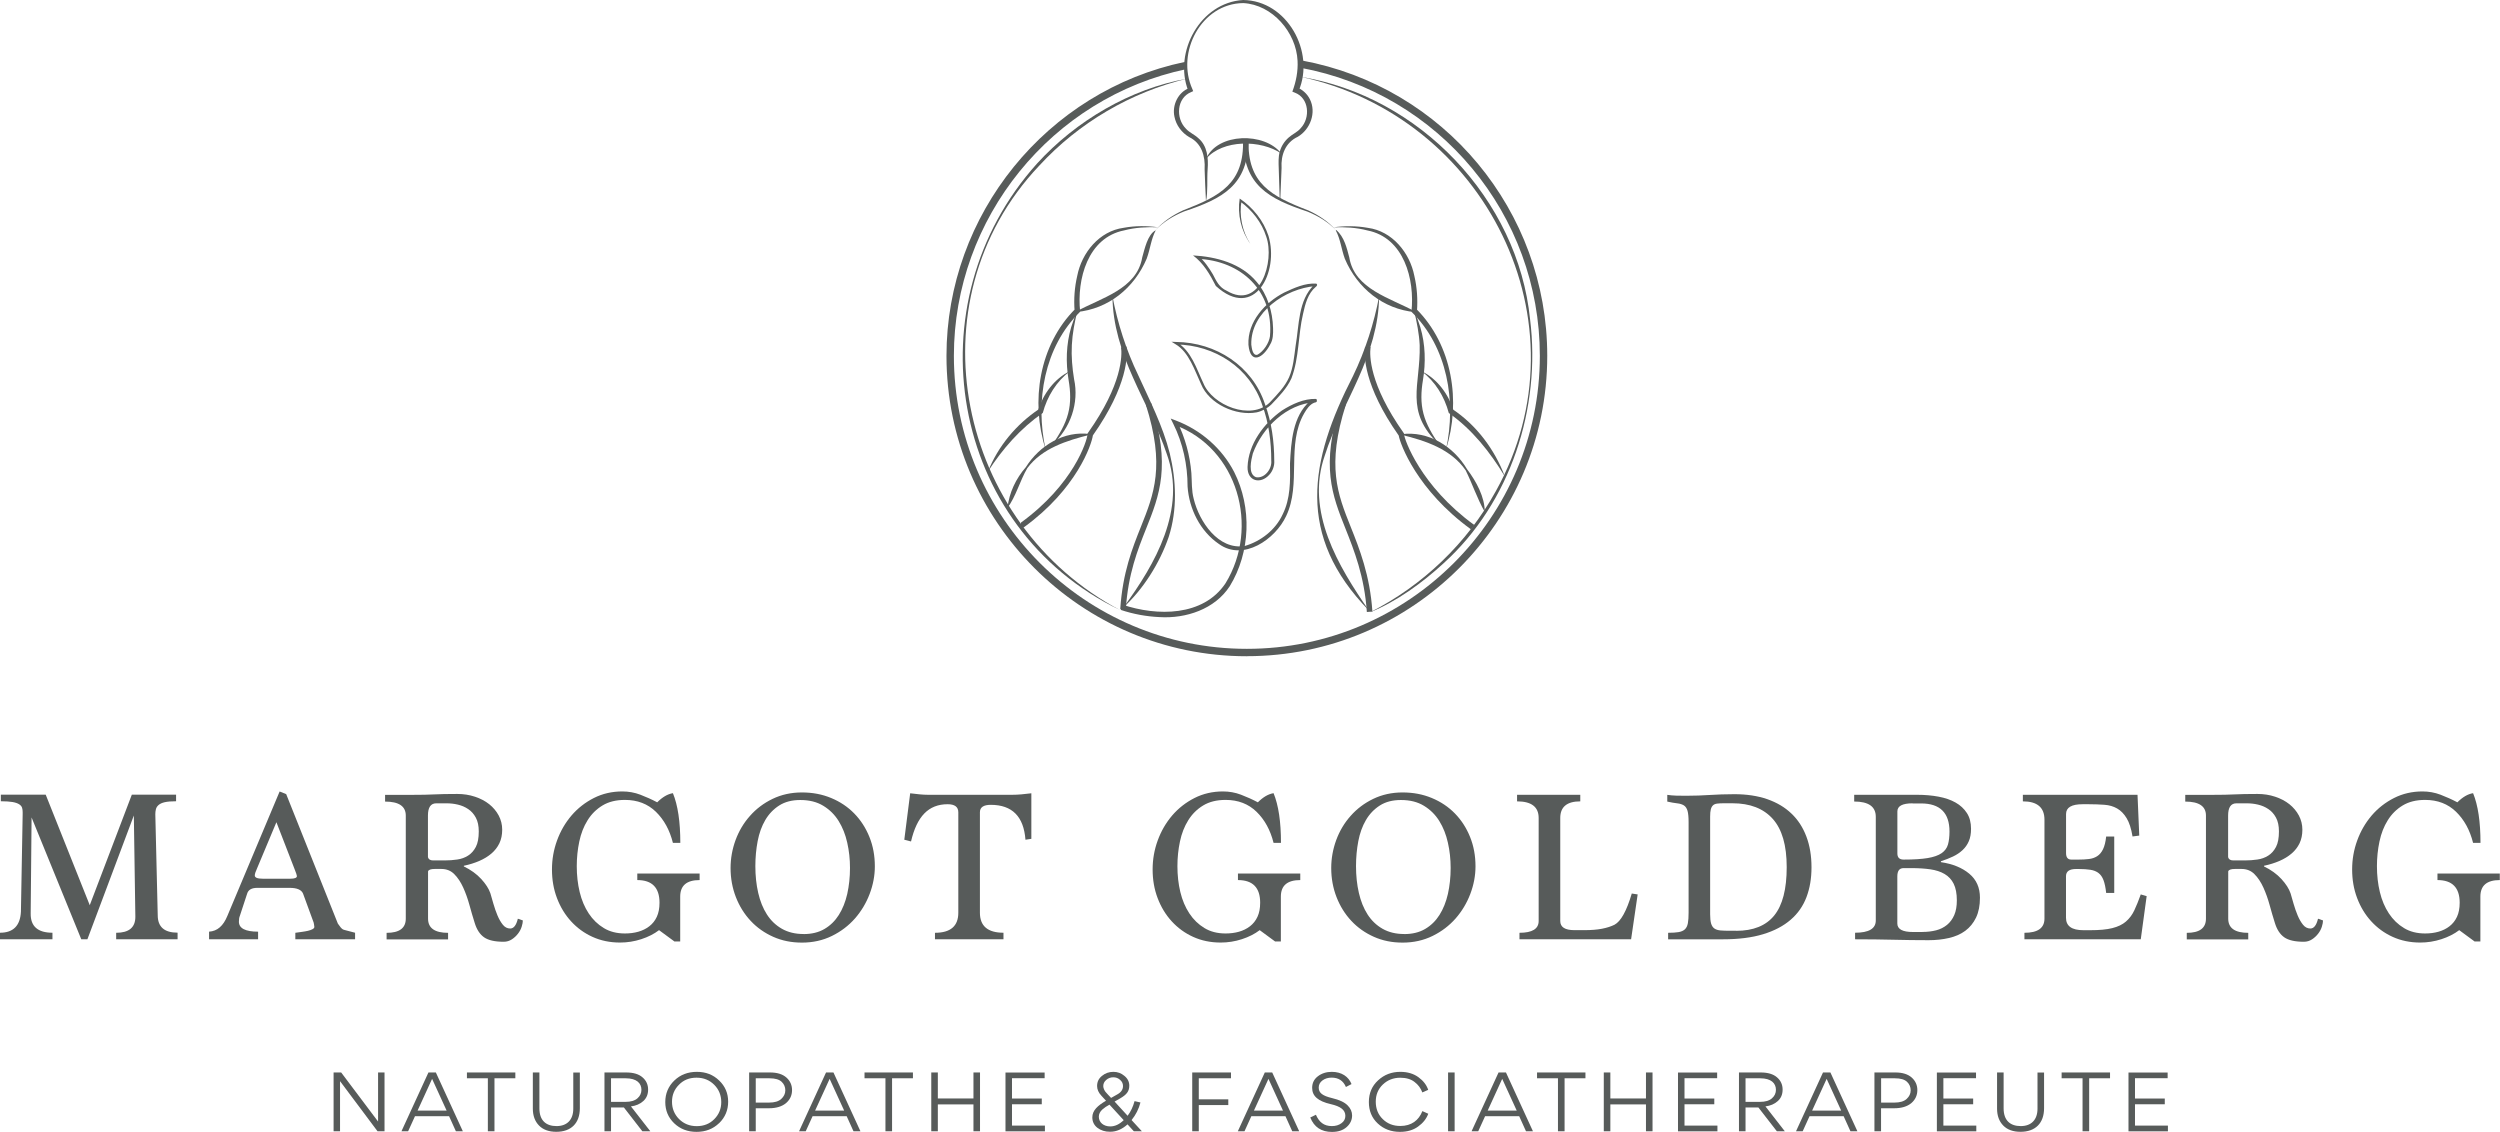 <svg xmlns="http://www.w3.org/2000/svg" id="Calque_1" viewBox="0 0 445.68 201.78"><defs><style>.cls-1{fill:#575b5a;stroke-width:0px;}</style></defs><path class="cls-1" d="M20.71,167.46v-1.17c2.28,0,3.42-.95,3.42-2.84l-.27-18.07-8.28,22.07h-1.09l-8.86-21.72-.16,17.13c-.03,2.28,1.27,3.42,3.88,3.42v1.17H0v-1.17c2.36,0,3.6-1.25,3.73-3.74l.31-17.36v-.39c0-.29-.03-.54-.1-.78-.07-.23-.23-.44-.51-.62-.27-.18-.67-.32-1.18-.41-.52-.09-1.22-.14-2.1-.14v-1.17h8l7.85,19.7,7.5-19.7h7.89v1.17c-.86,0-1.53.06-2.02.17s-.86.29-1.11.51c-.25.22-.4.47-.47.76s-.1.58-.1.9l.43,17.98c0,2.08,1.18,3.11,3.54,3.11v1.17h-10.96Z"></path><path class="cls-1" d="M52.65,167.46v-1.17c.36-.05.74-.1,1.15-.16.4-.05.76-.12,1.09-.19.32-.08.6-.17.82-.29s.33-.25.33-.41c-.03-.1-.05-.25-.06-.45-.01-.19-.09-.43-.21-.72l-1.75-4.78c-.29-.67-1.08-1.01-2.37-1.01h-5.79c-.99,0-1.58.34-1.79,1l-1.32,4.02c-.1.23-.16.57-.16,1.01,0,1.18,1.14,1.78,3.42,1.78v1.36h-8.74v-1.36c.75-.05,1.39-.31,1.92-.78.53-.46.98-1.14,1.34-2.02l9.32-22.19,1.17.47,9.21,23.08c.36.54.65.88.86,1.01.05.05.26.12.64.21.38.09.9.23,1.57.41v1.17h-10.65ZM49.27,146.59l-3.42,8.16c-.29.62-.43,1.06-.43,1.32,0,.39.48.58,1.44.58h4.9c.78,0,1.17-.16,1.17-.47,0-.13-.14-.56-.43-1.28l-3.22-8.31Z"></path><path class="cls-1" d="M93.21,164.08c0,.31-.07.69-.21,1.13-.14.44-.36.86-.66,1.24-.3.39-.66.73-1.09,1.01s-.91.43-1.46.43c-1.58,0-2.75-.27-3.5-.8-.75-.53-1.31-1.39-1.67-2.58-.31-.98-.62-2.04-.93-3.17-.31-1.13-.68-2.16-1.11-3.11-.43-.95-.95-1.74-1.57-2.37-.62-.64-1.4-.95-2.33-.95h-1.17c-.7,0-1.1.14-1.2.43v8.43c0,1.68,1.19,2.53,3.57,2.53v1.17h-10.96v-1.17c2.28,0,3.42-.84,3.42-2.53v-18.38c0-1.66-1.23-2.49-3.69-2.49v-1.2h4.86c.85,0,1.58,0,2.18-.02s1.17-.03,1.73-.06c.56-.03,1.15-.04,1.79-.06.63-.01,1.4-.02,2.31-.02,1.11,0,2.16.16,3.15.49.98.32,1.83.77,2.55,1.34.71.57,1.27,1.24,1.69,2.02.41.78.62,1.62.62,2.53s-.17,1.71-.5,2.41c-.34.7-.81,1.31-1.42,1.83-.61.52-1.33.96-2.16,1.32-.83.36-1.75.65-2.76.86v.12c1.24.6,2.27,1.34,3.09,2.23.82.89,1.37,1.75,1.65,2.58.15.52.34,1.14.54,1.87.21.73.45,1.41.72,2.06s.59,1.2.95,1.65c.36.45.8.68,1.32.68.62,0,1.08-.58,1.36-1.75l.89.31ZM79.26,153.39c.78,0,1.53-.05,2.25-.16.73-.1,1.37-.34,1.94-.7.57-.36,1.03-.88,1.38-1.55s.52-1.59.52-2.76c0-.98-.17-1.8-.52-2.45-.35-.65-.8-1.16-1.36-1.53-.56-.38-1.17-.64-1.85-.8s-1.33-.23-1.98-.23h-1.87c-.99,0-1.48.73-1.48,2.18v7.42c.1.39.41.58.93.58h2.02Z"></path><path class="cls-1" d="M120.29,167.88l-2.8-2.06c-.88.67-1.94,1.21-3.17,1.61-1.23.4-2.49.6-3.79.6-1.79,0-3.42-.34-4.9-1.01s-2.75-1.6-3.83-2.78c-1.08-1.18-1.91-2.56-2.51-4.14-.6-1.58-.89-3.28-.89-5.09s.3-3.52.91-5.19c.61-1.67,1.47-3.15,2.58-4.45,1.11-1.29,2.44-2.33,3.98-3.11,1.54-.78,3.23-1.17,5.07-1.17,1.11,0,2.18.19,3.21.58,1.02.39,2.03.84,3.01,1.36.93-.93,1.86-1.48,2.8-1.63.88,2.15,1.32,5.1,1.32,8.86h-1.32c-.57-2.28-1.58-4.12-3.03-5.54-1.45-1.41-3.29-2.12-5.52-2.12-1.58,0-2.91.33-4,.99-1.09.66-1.98,1.54-2.66,2.64-.69,1.1-1.18,2.36-1.48,3.79-.3,1.43-.45,2.89-.45,4.39,0,1.63.17,3.17.52,4.62.35,1.45.89,2.72,1.61,3.81.72,1.09,1.62,1.96,2.68,2.6,1.06.65,2.32.97,3.77.97.86,0,1.65-.1,2.39-.31.74-.21,1.39-.53,1.96-.97.57-.44,1.02-1,1.34-1.69.32-.69.48-1.52.48-2.51,0-2.69-1.32-4.04-3.96-4.04v-1.17h11.11v1.17c-2.31,0-3.46.98-3.46,2.95v8h-1.01Z"></path><path class="cls-1" d="M142.94,168.04c-1.84,0-3.54-.34-5.09-1.03-1.55-.69-2.89-1.63-4.02-2.84-1.13-1.2-2.01-2.62-2.64-4.23-.63-1.62-.95-3.35-.95-5.19,0-1.71.3-3.37.89-4.99.6-1.62,1.45-3.06,2.57-4.31,1.11-1.26,2.45-2.27,4.02-3.03,1.57-.76,3.31-1.15,5.23-1.15s3.63.33,5.22.99c1.59.66,2.97,1.58,4.12,2.76,1.15,1.18,2.05,2.57,2.7,4.18.65,1.61.97,3.35.97,5.24,0,1.66-.31,3.3-.93,4.93-.62,1.63-1.5,3.09-2.62,4.37-1.13,1.28-2.49,2.32-4.1,3.11s-3.39,1.19-5.36,1.19ZM143.25,166.52c1.45,0,2.69-.3,3.73-.91,1.04-.61,1.89-1.44,2.56-2.5.67-1.06,1.17-2.31,1.5-3.74.32-1.44.49-2.98.49-4.64,0-1.55-.16-3.05-.49-4.5-.32-1.45-.83-2.73-1.53-3.86-.7-1.13-1.61-2.03-2.74-2.72s-2.49-1.03-4.1-1.03c-1.48,0-2.73.32-3.75.97-1.02.65-1.85,1.51-2.49,2.6-.64,1.09-1.09,2.34-1.36,3.76-.27,1.42-.41,2.91-.41,4.46,0,1.71.17,3.3.51,4.77.34,1.47.85,2.75,1.55,3.84.7,1.09,1.59,1.94,2.68,2.56,1.09.62,2.37.93,3.85.93Z"></path><path class="cls-1" d="M166.68,167.46v-1.17c2.77,0,4.16-1.19,4.16-3.57v-17.91c0-.96-.64-1.44-1.9-1.44-1.71,0-3.09.55-4.16,1.65s-1.85,2.76-2.37,4.99l-1.2-.31,1.05-8.28c.6.08,1.16.14,1.69.19s1.04.08,1.53.08h14.96c.54,0,1.1-.03,1.67-.08.57-.05,1.15-.12,1.75-.19v8.12l-1.05.16c-.31-4.14-2.37-6.22-6.19-6.22-1.29,0-1.93.44-1.93,1.32v17.91c0,2.38,1.4,3.57,4.2,3.57v1.17h-12.2Z"></path><path class="cls-1" d="M227.37,167.88l-2.8-2.06c-.88.67-1.94,1.21-3.17,1.61-1.23.4-2.49.6-3.79.6-1.79,0-3.42-.34-4.9-1.01-1.48-.67-2.75-1.6-3.83-2.78-1.08-1.18-1.91-2.56-2.51-4.14-.6-1.58-.89-3.28-.89-5.09s.3-3.52.91-5.19c.61-1.67,1.47-3.15,2.58-4.45,1.11-1.29,2.44-2.33,3.98-3.11,1.54-.78,3.23-1.17,5.07-1.17,1.11,0,2.18.19,3.21.58,1.02.39,2.03.84,3.01,1.36.93-.93,1.86-1.48,2.8-1.63.88,2.15,1.32,5.1,1.32,8.86h-1.32c-.57-2.28-1.58-4.12-3.03-5.54-1.45-1.41-3.29-2.12-5.52-2.12-1.58,0-2.91.33-4,.99-1.09.66-1.98,1.54-2.66,2.64-.69,1.1-1.18,2.36-1.48,3.79-.3,1.43-.45,2.89-.45,4.39,0,1.63.17,3.17.52,4.62.35,1.45.89,2.72,1.61,3.81.72,1.09,1.62,1.96,2.68,2.6,1.06.65,2.32.97,3.77.97.86,0,1.65-.1,2.39-.31.74-.21,1.39-.53,1.96-.97.57-.44,1.02-1,1.34-1.69.32-.69.48-1.52.48-2.51,0-2.69-1.32-4.04-3.96-4.04v-1.17h11.11v1.17c-2.31,0-3.46.98-3.46,2.95v8h-1.01Z"></path><path class="cls-1" d="M250.02,168.04c-1.84,0-3.54-.34-5.09-1.03-1.55-.69-2.89-1.63-4.02-2.84-1.13-1.2-2.01-2.62-2.64-4.23-.63-1.62-.95-3.35-.95-5.19,0-1.71.3-3.37.89-4.99.6-1.62,1.45-3.06,2.57-4.31,1.11-1.26,2.45-2.27,4.02-3.03,1.57-.76,3.31-1.15,5.23-1.15s3.63.33,5.22.99c1.59.66,2.97,1.58,4.12,2.76,1.15,1.18,2.05,2.57,2.7,4.18.65,1.61.97,3.35.97,5.24,0,1.66-.31,3.3-.93,4.93-.62,1.63-1.5,3.09-2.62,4.37-1.13,1.28-2.49,2.32-4.1,3.11s-3.39,1.19-5.36,1.19ZM250.33,166.52c1.45,0,2.69-.3,3.73-.91,1.04-.61,1.89-1.44,2.56-2.5.67-1.06,1.17-2.31,1.5-3.74.32-1.44.49-2.98.49-4.64,0-1.55-.16-3.05-.49-4.5-.32-1.45-.83-2.73-1.53-3.86-.7-1.13-1.61-2.03-2.74-2.72s-2.49-1.03-4.1-1.03c-1.48,0-2.73.32-3.75.97-1.02.65-1.85,1.51-2.49,2.6-.64,1.09-1.09,2.34-1.36,3.76-.27,1.42-.41,2.91-.41,4.46,0,1.71.17,3.3.51,4.77.34,1.47.85,2.75,1.55,3.84.7,1.09,1.59,1.94,2.68,2.56,1.09.62,2.37.93,3.85.93Z"></path><path class="cls-1" d="M270.88,167.46v-1.17c2.28,0,3.42-.7,3.42-2.1v-18.37c0-1.97-1.28-2.96-3.85-2.96v-1.17h11.27v1.17c-2.38,0-3.57.99-3.57,2.96v18.37c0,1.09.84,1.63,2.53,1.63h1.79c1.19,0,2.23-.08,3.11-.25.88-.17,1.63-.41,2.25-.72,1.14-.62,2.16-2.47,3.07-5.56l1.05.16-1.17,8h-19.89Z"></path><path class="cls-1" d="M297.38,167.46v-1.17c.77,0,1.39-.04,1.86-.12s.85-.24,1.12-.49c.27-.25.45-.61.54-1.09.09-.48.13-1.11.13-1.88v-16.12c0-.91-.06-1.59-.19-2.04-.13-.45-.35-.78-.65-.97-.31-.19-.71-.32-1.19-.37-.49-.05-1.08-.16-1.77-.31v-1.2c.52.08,1.06.12,1.63.14.57.01,1.15.02,1.75.02.78,0,1.51-.01,2.19-.04s1.36-.06,2.02-.1c.66-.04,1.35-.07,2.06-.1.71-.03,1.48-.04,2.31-.04,2.2,0,4.16.3,5.87.89,1.71.6,3.15,1.45,4.31,2.57,1.17,1.11,2.05,2.48,2.66,4.1.61,1.62.91,3.44.91,5.46s-.3,3.74-.89,5.32c-.6,1.58-1.53,2.93-2.82,4.04-1.28,1.11-2.92,1.98-4.91,2.58-2,.61-4.39.91-7.19.91h-9.75ZM309.5,165.94c3.06,0,5.32-.91,6.8-2.74s2.22-4.7,2.22-8.61-.83-6.75-2.49-8.61c-1.66-1.85-4.05-2.78-7.19-2.78h-1.55c-.47,0-.85.02-1.17.06s-.56.14-.74.31c-.18.17-.31.41-.39.72s-.12.74-.12,1.28v17.41c0,.7.06,1.25.17,1.65.12.4.31.7.58.89s.63.31,1.07.35c.44.04.98.06,1.63.06h1.17Z"></path><path class="cls-1" d="M346.02,153.7c2.1.31,3.78,1,5.05,2.06,1.27,1.06,1.9,2.49,1.9,4.27,0,1.4-.23,2.58-.7,3.56-.47.97-1.11,1.75-1.92,2.35-.81.6-1.78,1.02-2.91,1.28-1.12.26-2.33.39-3.62.39-2.14,0-4.25-.03-6.3-.08-2.05-.05-4.33-.08-6.81-.08v-1.17c2.46,0,3.69-.73,3.69-2.18v-18.49c0-1.81-1.28-2.72-3.85-2.72v-1.2h11.21c1.37,0,2.64.11,3.82.33,1.18.22,2.19.57,3.04,1.05.85.48,1.52,1.1,2.02,1.87s.74,1.7.74,2.82c0,.85-.13,1.59-.39,2.19-.26.61-.63,1.14-1.11,1.59-.48.45-1.05.84-1.71,1.15-.66.31-1.38.6-2.16.85v.16ZM340.96,143.21c-1.81,0-2.71.48-2.71,1.44v7.5c0,.73.37,1.09,1.12,1.09,1.78,0,3.2-.09,4.28-.27,1.07-.18,1.9-.47,2.48-.87.58-.4.96-.92,1.14-1.55.18-.63.27-1.4.27-2.31,0-3.34-1.69-5.01-5.07-5.01h-1.51ZM342.72,166.14c.87,0,1.68-.1,2.43-.29.75-.19,1.39-.52,1.95-.97.55-.45.98-1.04,1.29-1.75.31-.71.46-1.59.46-2.62,0-1.22-.19-2.2-.56-2.95-.37-.75-.91-1.33-1.62-1.75s-1.56-.69-2.57-.84c-1-.14-2.12-.21-3.35-.21h-1.39c-.75,0-1.12.49-1.12,1.48v8.39c0,1.01.92,1.52,2.78,1.52h1.7Z"></path><path class="cls-1" d="M360.9,167.46v-1.17c2.38,0,3.57-.84,3.57-2.53v-17.63c0-2.18-1.28-3.27-3.85-3.27v-1.17h20.44l.31,7.27-1.2.16c-.23-1.4-.58-2.49-1.05-3.26-.47-.78-1.03-1.35-1.69-1.73-.66-.38-1.42-.6-2.27-.66-.85-.06-1.79-.1-2.8-.1h-1.09c-1.97,0-2.95.58-2.95,1.75v6.95c0,.78.31,1.17.93,1.17h1.32c.65,0,1.25-.03,1.81-.1.56-.06,1.05-.23,1.48-.5.43-.27.78-.69,1.05-1.24.27-.56.46-1.31.56-2.27h1.44v10.06h-1.44c-.1-.96-.26-1.71-.47-2.27-.21-.56-.5-.98-.89-1.28s-.87-.49-1.44-.58c-.57-.09-1.27-.14-2.1-.14h-.47c-1.19,0-1.79.43-1.79,1.28v7.42c0,1.48,1.04,2.21,3.11,2.21h1.2c1.63,0,2.95-.12,3.94-.37,1-.25,1.81-.63,2.43-1.17.62-.53,1.12-1.2,1.5-2,.38-.8.76-1.75,1.15-2.84l1.05.31-1.05,7.69h-20.75Z"></path><path class="cls-1" d="M414.13,164.08c0,.31-.07.69-.21,1.13-.14.44-.36.86-.66,1.24-.3.39-.66.73-1.09,1.01s-.91.43-1.46.43c-1.58,0-2.75-.27-3.5-.8-.75-.53-1.31-1.39-1.67-2.58-.31-.98-.62-2.04-.93-3.17-.31-1.13-.68-2.16-1.11-3.11-.43-.95-.95-1.74-1.57-2.37-.62-.64-1.4-.95-2.33-.95h-1.17c-.7,0-1.1.14-1.2.43v8.43c0,1.68,1.19,2.53,3.57,2.53v1.17h-10.96v-1.17c2.28,0,3.42-.84,3.42-2.53v-18.38c0-1.66-1.23-2.49-3.69-2.49v-1.2h4.86c.85,0,1.58,0,2.18-.02s1.17-.03,1.73-.06c.56-.03,1.15-.04,1.79-.06.63-.01,1.4-.02,2.31-.02,1.11,0,2.16.16,3.15.49.98.32,1.83.77,2.55,1.34.71.57,1.27,1.24,1.69,2.02.41.78.62,1.62.62,2.53s-.17,1.71-.5,2.41c-.34.7-.81,1.31-1.42,1.83-.61.52-1.33.96-2.16,1.32-.83.36-1.75.65-2.76.86v.12c1.24.6,2.27,1.34,3.09,2.23.82.89,1.37,1.75,1.65,2.58.15.52.34,1.14.54,1.87.21.73.45,1.41.72,2.06s.59,1.2.95,1.65c.36.45.8.68,1.32.68.62,0,1.08-.58,1.36-1.75l.89.31ZM400.18,153.39c.78,0,1.53-.05,2.25-.16.73-.1,1.37-.34,1.94-.7.57-.36,1.03-.88,1.38-1.55s.52-1.59.52-2.76c0-.98-.17-1.8-.52-2.45-.35-.65-.8-1.16-1.36-1.53-.56-.38-1.17-.64-1.85-.8s-1.33-.23-1.98-.23h-1.87c-.99,0-1.48.73-1.48,2.18v7.42c.1.39.41.58.93.58h2.02Z"></path><path class="cls-1" d="M441.21,167.88l-2.8-2.06c-.88.67-1.94,1.21-3.17,1.61-1.23.4-2.49.6-3.79.6-1.79,0-3.42-.34-4.9-1.01-1.48-.67-2.75-1.6-3.83-2.78-1.08-1.18-1.91-2.56-2.51-4.14-.6-1.58-.89-3.28-.89-5.09s.3-3.52.91-5.19c.61-1.67,1.47-3.15,2.58-4.45,1.11-1.29,2.44-2.33,3.98-3.11,1.54-.78,3.23-1.17,5.07-1.17,1.11,0,2.18.19,3.21.58,1.02.39,2.03.84,3.01,1.36.93-.93,1.86-1.48,2.8-1.63.88,2.15,1.32,5.1,1.32,8.86h-1.32c-.57-2.28-1.58-4.12-3.03-5.54-1.45-1.41-3.29-2.12-5.52-2.12-1.58,0-2.91.33-4,.99-1.09.66-1.98,1.54-2.66,2.64-.69,1.1-1.18,2.36-1.48,3.79-.3,1.43-.45,2.89-.45,4.39,0,1.63.17,3.17.52,4.62.35,1.45.89,2.72,1.61,3.81.72,1.09,1.62,1.96,2.68,2.6,1.06.65,2.32.97,3.77.97.86,0,1.65-.1,2.39-.31.74-.21,1.39-.53,1.96-.97.57-.44,1.02-1,1.34-1.69.32-.69.48-1.52.48-2.51,0-2.69-1.32-4.04-3.96-4.04v-1.17h11.11v1.17c-2.31,0-3.46.98-3.46,2.95v8h-1.01Z"></path><path class="cls-1" d="M68.55,201.67h-1.25l-6.68-8.93v8.93h-1.15v-10.48h1.35l6.58,8.75v-8.75h1.15v10.48Z"></path><path class="cls-1" d="M72.77,201.67h-1.2l4.81-10.48h1.32l4.81,10.48h-1.24l-1.21-2.68h-6.08l-1.22,2.68ZM79.62,197.99l-2.59-5.66-2.59,5.66h5.18Z"></path><path class="cls-1" d="M86.97,192.22h-3.73v-1.03h8.63v1.03h-3.72v9.45h-1.18v-9.45Z"></path><path class="cls-1" d="M103.37,191.19v6.38c0,2.66-1.55,4.2-4.19,4.2-1.32,0-2.36-.37-3.09-1.12-.73-.75-1.1-1.75-1.1-3.01v-6.45h1.17v6.4c0,2.18,1.2,3.16,3.06,3.16s2.98-1.12,2.98-3.09v-6.46h1.17Z"></path><path class="cls-1" d="M108.93,197.43v4.24h-1.17v-10.48h3.86c1.3,0,2.26.29,2.92.87.67.57,1,1.31,1,2.18s-.29,1.54-.87,2.06c-.58.52-1.31.83-2.19.94l3.45,4.43h-1.42l-3.29-4.24h-2.28ZM108.93,196.43h2.59c.94,0,1.65-.21,2.12-.63.47-.41.71-.92.71-1.51,0-1.18-.85-2.06-2.8-2.06h-2.62v4.2Z"></path><path class="cls-1" d="M128.19,200.23c-1.07,1.03-2.41,1.55-4.01,1.55s-2.92-.51-3.99-1.53c-1.07-1.03-1.59-2.29-1.59-3.79s.54-2.8,1.61-3.83c1.07-1.03,2.41-1.55,4.02-1.55s2.9.51,3.97,1.54c1.07,1.02,1.61,2.28,1.61,3.78s-.54,2.8-1.61,3.83ZM127.33,193.39c-.84-.84-1.89-1.27-3.16-1.27s-2.31.41-3.13,1.26c-.83.83-1.24,1.83-1.24,3.03s.41,2.23,1.25,3.08c.84.84,1.89,1.27,3.16,1.27s2.31-.42,3.13-1.25c.83-.84,1.24-1.85,1.24-3.04s-.41-2.24-1.25-3.08Z"></path><path class="cls-1" d="M133.55,201.67v-10.48h3.73c1.28,0,2.25.31,2.92.91s1,1.35,1,2.23c0,.94-.36,1.71-1.08,2.33-.73.6-1.74.91-3.03.91h-2.36v4.1h-1.17ZM134.71,196.56h2.41c.95,0,1.67-.21,2.15-.64.48-.44.73-.95.73-1.54s-.21-1.11-.65-1.52c-.44-.42-1.15-.63-2.16-.63h-2.46v4.34Z"></path><path class="cls-1" d="M143.65,201.67h-1.2l4.81-10.48h1.32l4.81,10.48h-1.24l-1.21-2.68h-6.08l-1.22,2.68ZM150.49,197.99l-2.59-5.66-2.59,5.66h5.18Z"></path><path class="cls-1" d="M157.85,192.22h-3.73v-1.03h8.63v1.03h-3.72v9.45h-1.18v-9.45Z"></path><path class="cls-1" d="M167.19,201.67h-1.17v-10.48h1.17v4.63h6.35v-4.63h1.17v10.48h-1.17v-4.79h-6.35v4.79Z"></path><path class="cls-1" d="M186.22,192.21h-5.81v3.63h5.31v1.02h-5.31v3.8h5.87v1.02h-7.03v-10.48h6.98v1.02Z"></path><path class="cls-1" d="M203.54,201.67h-1.41l-1.08-1.18-.04-.05c-.97.88-2.01,1.32-3.12,1.32-.9,0-1.65-.24-2.26-.71-.6-.47-.9-1.1-.9-1.86,0-1.24.97-2.1,2.44-2.96l-.81-.88c-.53-.56-.78-1.14-.78-1.74,0-.74.28-1.34.87-1.81.58-.48,1.25-.72,2.04-.72.74,0,1.4.24,1.96.72.58.47.87,1.06.87,1.74,0,1.03-.51,1.62-1.59,2.25l-1.03.59,2.32,2.53c.56-.74.97-1.61,1.24-2.61l1.05.24c-.3,1.16-.83,2.21-1.58,3.13l.1.12,1.72,1.87ZM200.32,199.69l-2.53-2.76c-.57.32-.83.48-1.27.86-.41.38-.63.8-.63,1.29,0,1.02.85,1.73,2.04,1.73.83,0,1.62-.37,2.39-1.11ZM197.1,194.67l.44.49.4.42.13.15,1.13-.64c.67-.37,1-.87,1-1.48,0-.44-.17-.8-.53-1.11-.34-.31-.74-.45-1.21-.45s-.9.16-1.25.47c-.36.31-.53.67-.53,1.11,0,.37.24.83.43,1.06Z"></path><path class="cls-1" d="M218.97,197h-5.26v4.67h-1.17v-10.48h6.91v1.03h-5.74v3.76h5.26v1.02Z"></path><path class="cls-1" d="M221.87,201.67h-1.2l4.81-10.48h1.32l4.81,10.48h-1.24l-1.21-2.68h-6.08l-1.22,2.68ZM228.72,197.99l-2.59-5.66-2.59,5.66h5.18Z"></path><path class="cls-1" d="M233.58,199.22l1.01-.49c.57,1.3,1.41,2.02,2.85,2.02.67,0,1.24-.17,1.7-.51.47-.33.7-.78.7-1.31,0-1.07-.88-1.7-2.59-2.09-2.28-.52-3.33-1.44-3.33-2.9,0-.87.34-1.55,1.02-2.07.68-.52,1.51-.79,2.48-.79,1.77,0,2.99.86,3.52,2.18l-1,.52c-.47-1.11-1.32-1.67-2.55-1.67-.63,0-1.17.16-1.62.49-.46.34-.68.76-.68,1.29,0,.95.68,1.46,2.38,1.87,1.31.31,2.25.75,2.8,1.33.51.52.77,1.11.77,1.77,0,.8-.33,1.5-.98,2.07-.66.58-1.52.86-2.61.86-1.89,0-3.18-.86-3.86-2.56Z"></path><path class="cls-1" d="M245.62,200.29c-1.07-1-1.59-2.27-1.59-3.83s.54-2.85,1.64-3.86c1.1-1.02,2.42-1.52,3.97-1.52,1.28,0,2.35.32,3.22.95.87.63,1.45,1.38,1.75,2.26l-1.05.46c-.27-.74-.73-1.37-1.38-1.86-.64-.51-1.5-.76-2.56-.76-1.21,0-2.24.4-3.09,1.2-.84.8-1.27,1.82-1.27,3.07s.41,2.29,1.24,3.1c.83.82,1.87,1.23,3.13,1.23,1.98,0,3.3-1,3.94-2.65l1.05.47c-.33.9-.94,1.66-1.82,2.29-.87.63-1.95.94-3.22.94-1.57,0-2.89-.49-3.96-1.49Z"></path><path class="cls-1" d="M259.32,201.67h-1.17v-10.48h1.17v10.48Z"></path><path class="cls-1" d="M263.54,201.67h-1.2l4.81-10.48h1.32l4.81,10.48h-1.24l-1.21-2.68h-6.08l-1.22,2.68ZM270.39,197.99l-2.59-5.66-2.59,5.66h5.18Z"></path><path class="cls-1" d="M277.74,192.22h-3.73v-1.03h8.63v1.03h-3.72v9.45h-1.18v-9.45Z"></path><path class="cls-1" d="M287.08,201.67h-1.17v-10.48h1.17v4.63h6.35v-4.63h1.17v10.48h-1.17v-4.79h-6.35v4.79Z"></path><path class="cls-1" d="M306.11,192.21h-5.81v3.63h5.31v1.02h-5.31v3.8h5.87v1.02h-7.03v-10.48h6.98v1.02Z"></path><path class="cls-1" d="M311.18,197.43v4.24h-1.17v-10.48h3.86c1.3,0,2.26.29,2.92.87.67.57,1,1.31,1,2.18s-.29,1.54-.87,2.06c-.58.52-1.31.83-2.19.94l3.45,4.43h-1.42l-3.29-4.24h-2.28ZM311.18,196.43h2.59c.94,0,1.65-.21,2.12-.63.47-.41.71-.92.71-1.51,0-1.18-.85-2.06-2.8-2.06h-2.62v4.2Z"></path><path class="cls-1" d="M321.38,201.67h-1.2l4.81-10.48h1.32l4.81,10.48h-1.24l-1.21-2.68h-6.08l-1.22,2.68ZM328.23,197.99l-2.59-5.66-2.59,5.66h5.18Z"></path><path class="cls-1" d="M334.16,201.67v-10.48h3.73c1.28,0,2.25.31,2.92.91s1,1.35,1,2.23c0,.94-.36,1.71-1.08,2.33-.73.6-1.74.91-3.03.91h-2.36v4.1h-1.17ZM335.33,196.56h2.41c.95,0,1.67-.21,2.15-.64.48-.44.73-.95.73-1.54s-.21-1.11-.65-1.52c-.44-.42-1.15-.63-2.16-.63h-2.46v4.34Z"></path><path class="cls-1" d="M352.26,192.21h-5.81v3.63h5.31v1.02h-5.31v3.8h5.87v1.02h-7.03v-10.48h6.98v1.02Z"></path><path class="cls-1" d="M364.4,191.19v6.38c0,2.66-1.55,4.2-4.19,4.2-1.32,0-2.36-.37-3.09-1.12-.73-.75-1.1-1.75-1.1-3.01v-6.45h1.17v6.4c0,2.18,1.2,3.16,3.06,3.16s2.98-1.12,2.98-3.09v-6.46h1.17Z"></path><path class="cls-1" d="M371.26,192.22h-3.73v-1.03h8.63v1.03h-3.72v9.45h-1.18v-9.45Z"></path><path class="cls-1" d="M386.42,192.21h-5.81v3.63h5.31v1.02h-5.31v3.8h5.87v1.02h-7.03v-10.48h6.98v1.02Z"></path><path class="cls-1" d="M222.58,24.87c-.07,8.17-4.58,10.52-11.51,12.83-1.89.77-3.67,1.85-5.09,3.34,1.36-1.55,3.12-2.71,4.99-3.57,6.52-2.5,10.9-4.79,10.62-12.61,0,0,.99,0,.99,0h0Z"></path><path class="cls-1" d="M186.4,80.1c-2.72-8.51-1.16-18.6,5.31-25.05,0,0-.14.39-.14.39-.16-2.11-.01-4.21.47-6.26.81-4.15,3.95-7.99,8.28-8.57,2.05-.38,4.14-.37,6.17-.09-2.05-.07-4.11.03-6.07.55-6.51,1.28-8.48,8.72-7.86,14.5-6.43,6.29-8.04,15.98-6.16,24.54h0Z"></path><path class="cls-1" d="M206.04,41.05c-.85,1.6-.97,3.32-1.62,5.07-2.23,5.23-6.8,8.97-12.53,9.51,0,0-.03-.09-.03-.09,4.4-2.43,10.83-3.98,11.77-9.67.42-1.43.94-4.08,2.4-4.82h0Z"></path><path class="cls-1" d="M200.27,108.29c5.73-7.79,11.29-17.52,7.74-27.34-1.56-4.71-4-9.04-6.02-13.63-2.05-4.55-3.64-9.48-3.67-14.51.89,4.71,2.45,9.64,4.6,14.09,2.05,4.5,4.37,9,5.61,13.9,1.18,4.88,1.37,10.1-.18,14.91-1.61,4.71-4.58,9.38-8.09,12.58h0Z"></path><path class="cls-1" d="M182,94.16v-.99c9.4-6.82,11.81-14.61,11.87-15.75v-.14s.09-.12.09-.12c6.17-8.72,6.08-13.85,5.9-15.22l.48-.12.49-.04c.19,1.48.3,6.89-6,15.84-.23,1.65-2.89,9.55-12.27,16.36-.17.12-.36.19-.57.19Z"></path><path class="cls-1" d="M179.61,90.54c.29-2.71,1.5-5.22,3.27-7.26,2.44-3.86,6.82-6.55,11.48-5.89,0,0,0,.1,0,.1-4.15,1.04-8.58,2.4-11.22,5.97-1.32,2.24-2.03,5.07-3.54,7.08h0Z"></path><path class="cls-1" d="M200.7,108.63l-.99-.07c.43-6.49,2.16-10.84,3.69-14.67,2.33-5.83,4.33-10.87.87-21.75l.94-.3c3.57,11.22,1.51,16.41-.89,22.41-1.5,3.77-3.21,8.04-3.62,14.38Z"></path><path class="cls-1" d="M187.64,79.21c1.18-1.72,2.26-3.5,2.77-5.46.52-1.95.44-3.97.09-6-.52-3.1-.44-6.38.46-9.42.32-1,.67-1.99,1.11-2.94-.49,2.03-.89,4.06-.99,6.11-.11,2.05.07,4.07.4,6.11.92,4.2-.65,8.76-3.85,11.6h0Z"></path><path class="cls-1" d="M176.12,84.09c1.79-4.53,5.06-8.46,9.11-11.16,0,0-.19.25-.19.25.92-2.93,2.93-5.69,5.73-7.03-2.44,1.84-4.09,4.53-4.87,7.46-3.96,2.75-7.18,6.4-9.79,10.47h0Z"></path><path class="cls-1" d="M214.99,35.86c-.1-1.9-.18-3.8-.24-5.69.14-2.32-.53-4.66-2.75-5.73-1.33-.78-2.33-2.11-2.63-3.64-.45-2.05.66-4.39,2.68-5.12,0,0-.22.5-.22.5-2.67-6.89,2.16-15.74,9.79-16.18,7.84.09,12.88,9.26,9.89,16.22,0,0-.29-.65-.29-.65.98.41,1.81,1.15,2.29,2.11,1.21,2.39.07,5.4-2.16,6.71-2.2,1.02-3.03,3.24-2.88,5.57,0,0-.23,5.62-.23,5.62h-.1s-.18-5.64-.18-5.64c-.03-.88-.08-2.03.18-2.88.26-.97.82-1.86,1.58-2.53.72-.65,1.57-.96,2.17-1.69,1.74-1.84,1.5-5.36-1.05-6.32,0,0-.45-.18-.45-.18.66-1.76,1.03-3.64.93-5.5-.24-5.07-4.49-10.03-9.7-10.29-7.47.09-12.02,8.81-9.04,15.36,0,0,.13.34.13.34l-.35.16c-2.6,1.05-2.8,4.66-.95,6.52.63.72,1.53,1.04,2.23,1.71,1.61,1.35,1.8,3.6,1.65,5.51-.14,1.84.07,4.07-.29,5.71h0Z"></path><path class="cls-1" d="M200.12,107.8c6.16,2.07,14.38,2.12,18.35-3.81,6.13-9.98,2.22-24.09-9.08-28.24,0,0,.48-.58.48-.58,1.41,2.89,2.26,5.98,2.52,9.17.11,1.58.01,3.09.42,4.61.98,4.04,4.39,9.13,9.08,8.39,2.88-.84,5.5-2.87,6.77-5.64,1.41-2.82,1.36-5.95,1.31-9.06.2-3.8.45-8.44,3.57-11.14.23-.16.52-.3.83-.35,0,.03,0-.06-.16.15-.01.51.2.36.16.4-4.97.34-9.32,4.47-11.03,9.16-.28,1.15-.92,3.61.56,4.21,1.51.29,2.89-1.46,2.73-2.95,0-3.36-.44-6.75-1.6-9.9-2.16-6.65-8.5-10.73-15.37-10.81,0,0,.11-.41.11-.41,2.61,1.54,3.54,4.76,4.75,7.3,1.6,3.97,8.49,6.73,11.83,3.46,1.3-1.38,2.7-2.79,3.46-4.51.75-1.73.9-3.69,1.16-5.6.64-3.65.44-8.13,3.31-10.88,0,0,.07-.06.07-.06.03,0,.07-.11-.02.07-.03.07.04.21.1.23-5.2.43-11.52,4.61-11.36,10.43.08.63.25,2.09,1.13,1.78,1.04-.58,2.03-2.04,2.2-3.28.69-8.05-5.11-13.48-12.92-13.8,0,0,.19-.48.19-.48,1.08.92,1.85,2.08,2.55,3.25.65,1.25,1.13,2.32,2.46,2.92,5.94,3.56,8.62-5.25,7.05-9.66-.8-2.53-2.55-4.74-4.69-6.29l.29-.12c-.45,2.63.1,5.46,1.57,7.71-1.66-2.31-2.33-5.26-1.9-8.08,2.36,1.6,4.24,3.93,5.13,6.65,1.95,6.42-2.48,15.23-9.38,8.94-1.07-2.09-2.2-4.06-4.07-5.45,4.15.23,8.6,1.41,11.36,4.74,1.93,2.28,2.83,5.27,2.91,8.22.03.99.01,2.1-.53,2.94-1.18,2.32-3.51,3.73-3.86.03-.19-4.11,2.95-7.54,6.38-9.31,1.76-.82,3.73-1.73,5.71-1.59.09.04.19.2.14.3-.12.24-.11.15-.21.26-1.44,1.2-1.9,3.09-2.29,4.85-.9,3.79-.66,7.76-2.06,11.46-.83,1.84-2.23,3.24-3.57,4.66-.72.7-1.65,1.2-2.63,1.42-3.7.68-8.48-1.49-9.92-5.04-1.13-2.41-2.16-5.72-4.54-7.1,0,0-.72-.45-.72-.45l.83.04c7.06.07,13.57,4.25,15.82,11.07,1.2,3.22,1.65,6.67,1.66,10.08.07.88-.26,1.86-.88,2.52-1.55,1.74-3.94,1.19-3.88-1.38.14-4.08,2.89-7.78,6.15-10.08,1.78-1.13,3.9-2.12,6.04-2.06-.03.05.19-.1.18.43-.19.26-.26.16-.45.24-.82.3-1.37,1.13-1.82,1.9-3.23,5.59-.47,12.56-3.21,18.3-1.94,4.17-7.64,8.12-11.97,5.01-3.36-2.28-5.34-6.27-5.61-10.26,0-3.87-.83-7.73-2.55-11.18,0,0-.46-.94-.46-.94l.94.36c4.44,1.69,8.21,4.96,10.38,9.18,3.19,6.31,2.91,14.33-.79,20.35-2.67,4.11-7.81,5.8-12.52,5.51-2.36-.11-4.67-.53-6.93-1.29l.34-.93h0Z"></path><path class="cls-1" d="M199.71,108.78c-30.58-14.72-37.21-54.74-14.83-79.63,6.96-7.64,16.68-13.34,26.76-15.13-10.09,2.43-19.34,7.87-26.36,15.5-23.05,24.33-14.52,64,14.43,79.26h0Z"></path><path class="cls-1" d="M231.79,13.68c21.19,3.4,38.83,21.82,40.98,43.25,1.97,15.79-3.47,32.64-15.37,43.44-3.86,3.56-8.43,6.87-13.19,8.8,9.44-4.77,17.36-12.36,22.46-21.62,16.74-30.04-1.98-66.87-34.88-73.87h0Z"></path><path class="cls-1" d="M222.59,24.89c-.28,7.83,4.1,10.11,10.62,12.61,1.87.85,3.63,2.02,4.99,3.57-1.42-1.49-3.2-2.57-5.09-3.34-6.93-2.31-11.44-4.68-11.51-12.83,0,0,.99,0,.99,0h0Z"></path><path class="cls-1" d="M257.78,80.12c1.88-8.56.27-18.25-6.16-24.54.63-5.78-1.34-13.23-7.86-14.5-1.96-.52-4.02-.62-6.07-.55,2.03-.28,4.12-.28,6.17.09,4.33.58,7.47,4.42,8.28,8.57.48,2.05.62,4.15.47,6.26l-.14-.39c6.46,6.45,8.02,16.54,5.31,25.05h0Z"></path><path class="cls-1" d="M238.22,41.01c1.45,1.25,1.88,3.25,2.32,4.88.94,5.7,7.37,7.23,11.77,9.67,0,0-.03.09-.03.09-5.73-.55-10.3-4.28-12.53-9.51-.64-1.76-.77-3.47-1.62-5.07l.08-.06h0Z"></path><path class="cls-1" d="M244.01,108.81c-12.94-13.3-10.63-26.55-2.8-41.79,2.17-4.48,3.76-9.45,4.65-14.19-.04,5.07-1.65,10.03-3.71,14.61-2.05,4.61-4.47,8.99-5.97,13.75-3.51,9.97,2.41,19.77,7.84,27.62h0Z"></path><path class="cls-1" d="M262.25,94.38c-9.64-6.99-12.63-15.2-12.9-16.74-6.3-8.95-6.19-14.37-6.01-15.81l.99.05v.08c-.18,1.36-.27,6.49,5.9,15.22l.08.12v.15c.05.87,2.92,9.18,12.52,16.15l-.58.8Z"></path><path class="cls-1" d="M264.7,91.28c-1.37-2.42-2.2-4.98-3.41-7.43-2.6-3.77-7.11-5.28-11.47-6.34,0,0,0-.1,0-.1,4.82-.66,9.33,2.19,11.73,6.26,1.63,2.14,3.17,4.99,3.14,7.61h0Z"></path><path class="cls-1" d="M243.67,109.09c-.42-6.33-2.29-11.03-3.79-14.8-2.4-6.02-4.47-11.21-.9-22.42l.94.3c-3.47,10.88-1.46,15.92.87,21.75,1.54,3.85,3.44,8.63,3.87,15.11l-.99.07Z"></path><path class="cls-1" d="M256.54,79.23c-6.26-5.98-3.27-10.51-3.45-17.71-.1-2.04-.51-4.08-.99-6.11.44.95.8,1.93,1.11,2.94.9,3.04.98,6.32.46,9.42-.34,2.03-.42,4.05.1,6,.51,1.95,1.59,3.74,2.77,5.46h0Z"></path><path class="cls-1" d="M268.26,84.92c-2.63-4.33-5.82-8.38-9.98-11.29-.78-2.93-2.42-5.63-4.87-7.46,2.8,1.34,4.81,4.1,5.73,7.03,0,0-.19-.25-.19-.25,4.27,2.85,7.51,7.18,9.31,11.96h0Z"></path><path class="cls-1" d="M215,28.33c2.02-4.71,10.49-4.8,13.42-.96-3.61-2.47-10.44-2.55-13.42.96h0Z"></path><path class="cls-1" d="M222.28,116.99c-29.53,0-53.55-24.02-53.55-53.55,0-25.19,17.86-47.23,42.48-52.4l.27,1.29c-24.01,5.05-41.43,26.54-41.43,51.11,0,28.8,23.43,52.23,52.23,52.23s52.23-23.43,52.23-52.23c0-25.19-17.95-46.79-42.68-51.36l.24-1.3c25.35,4.68,43.76,26.83,43.76,52.65,0,29.53-24.02,53.55-53.55,53.55Z"></path></svg>